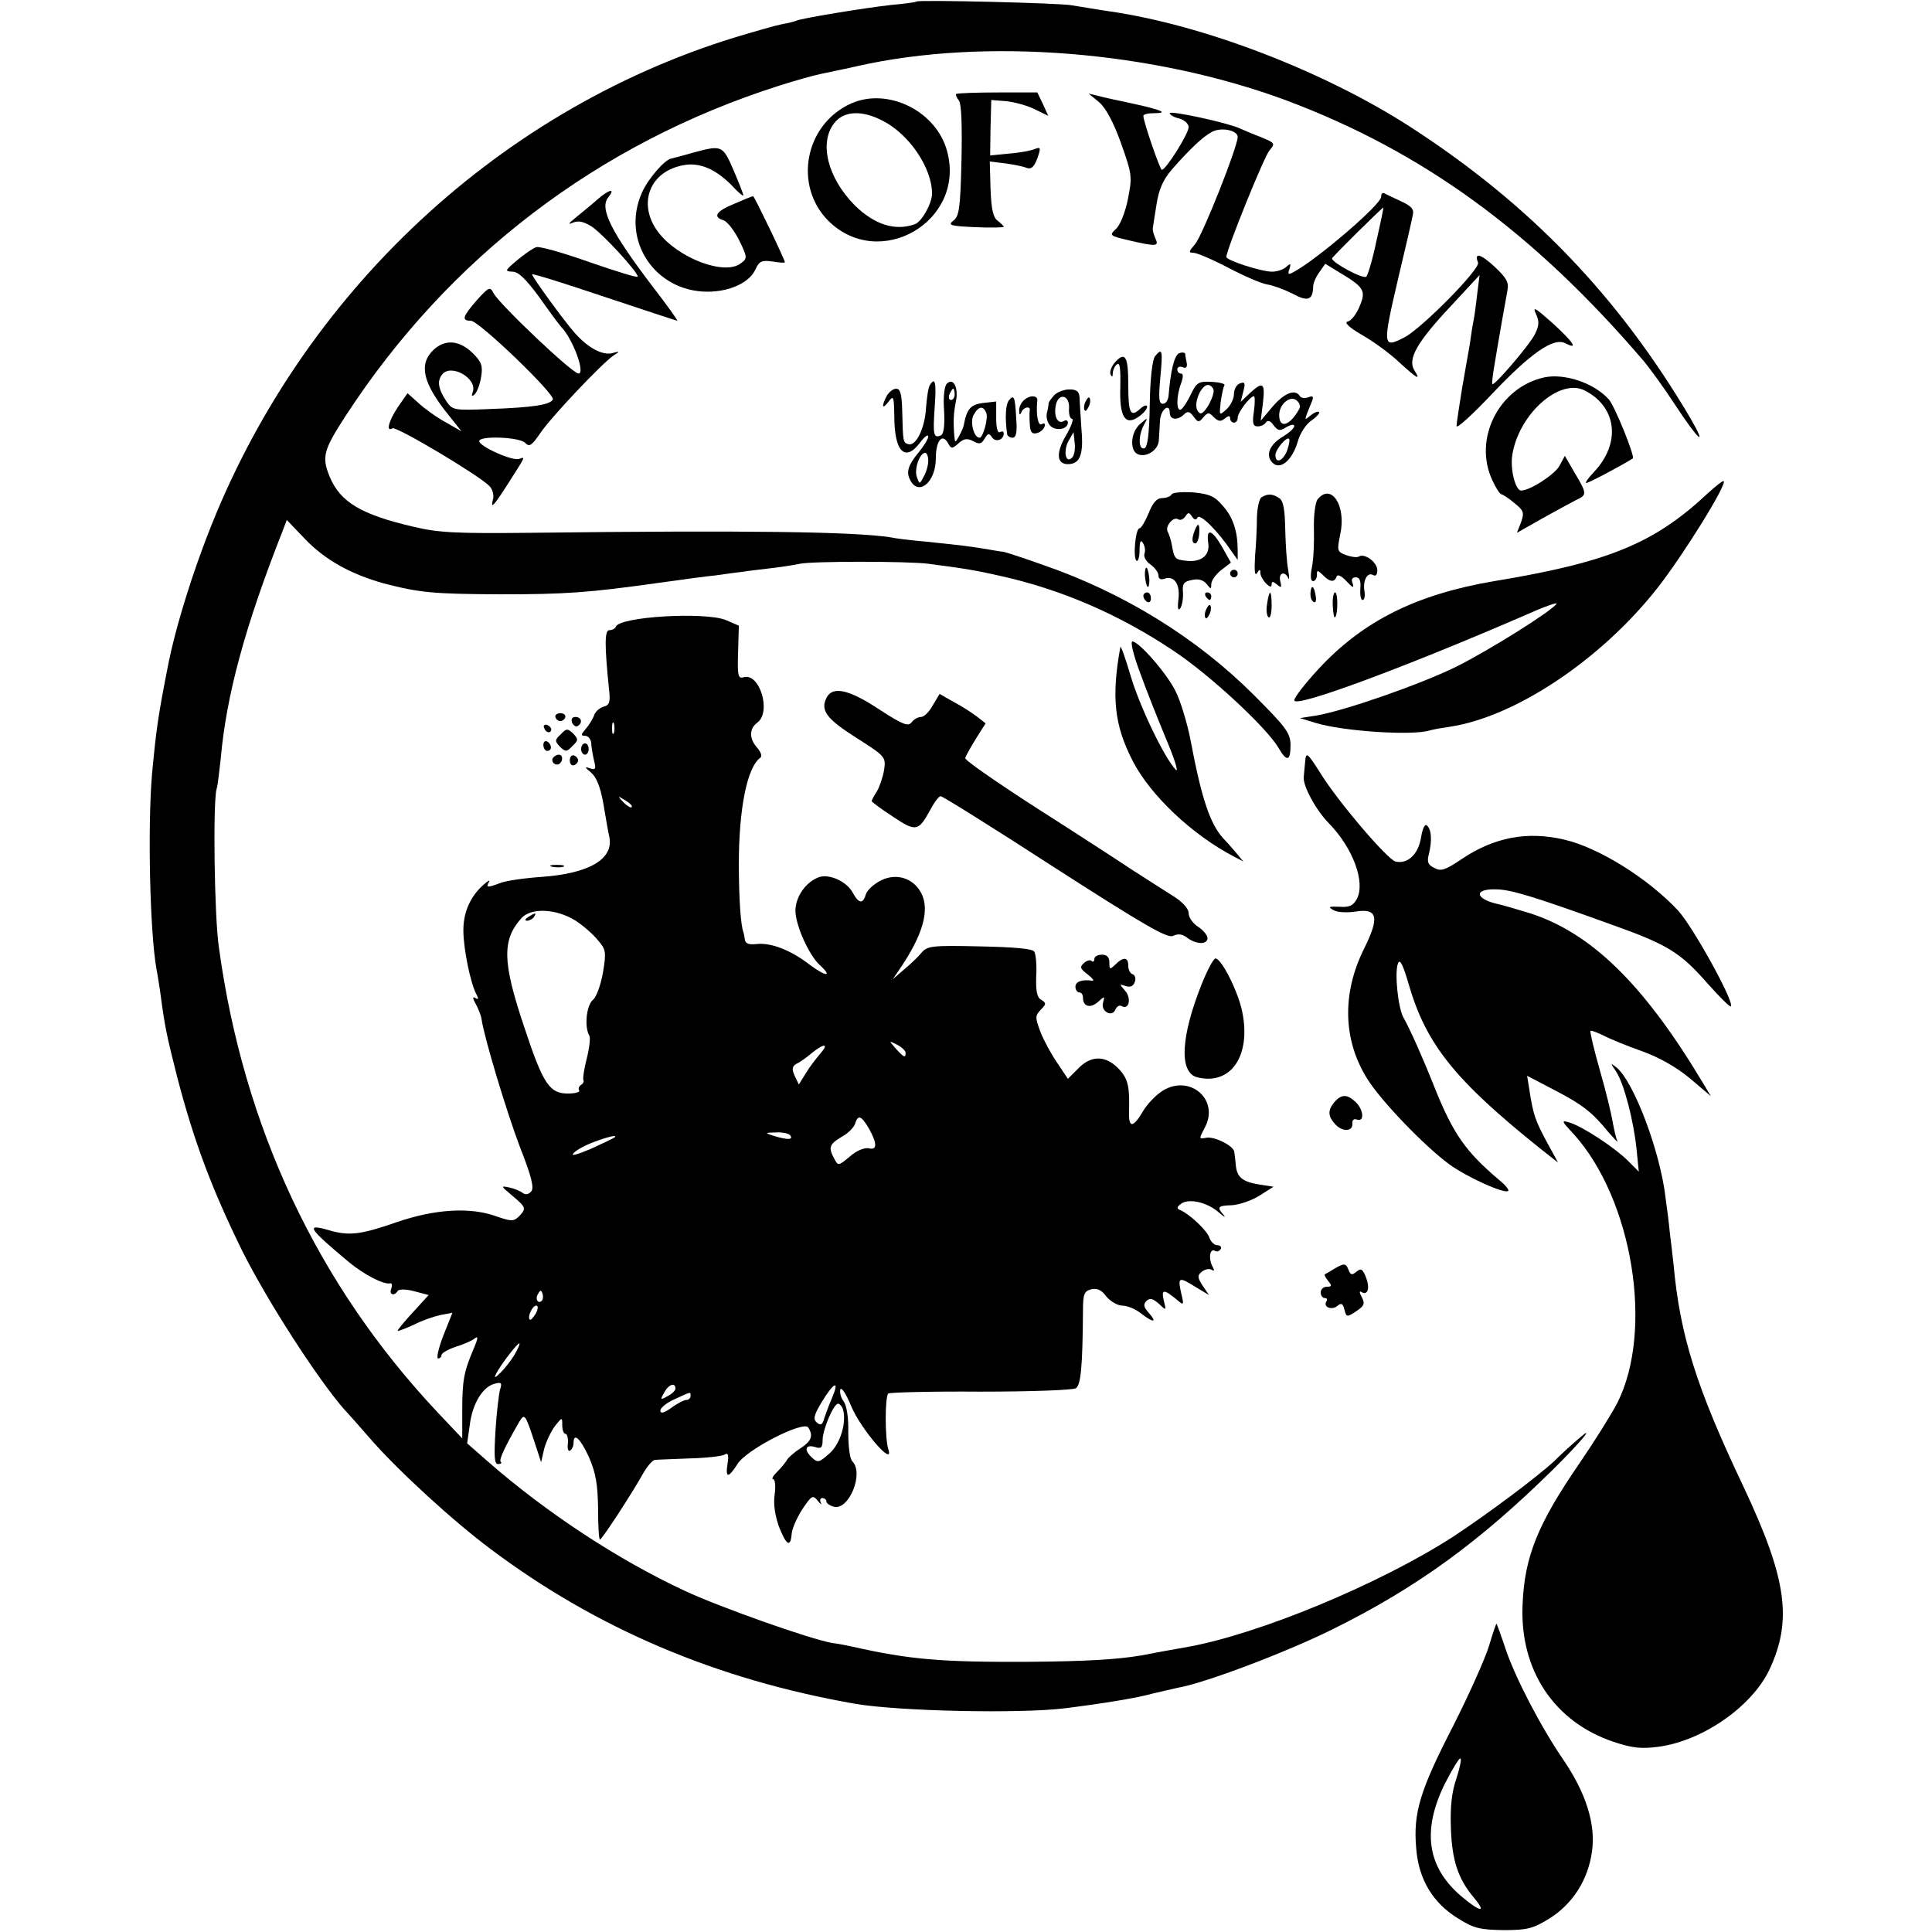 <?xml version="1.0" standalone="no"?>
<!DOCTYPE svg PUBLIC "-//W3C//DTD SVG 20010904//EN"
 "http://www.w3.org/TR/2001/REC-SVG-20010904/DTD/svg10.dtd">
<svg version="1.0" xmlns="http://www.w3.org/2000/svg"
 width="512pt" height="512pt" viewBox="0 0 512 512"
 preserveAspectRatio="xMidYMid meet">
<g transform="translate(0,512) scale(0.1,-0.1)"
fill="#000000" stroke="none">
<path d="M2429 5116 c-2 -2 -32 -6 -66 -9 -66 -7 -243 -36 -253 -42 -4 -2 -20
-6 -37 -9 -16 -3 -72 -19 -125 -35 -644 -198 -1172 -704 -1410 -1351 -41 -110
-76 -229 -92 -310 -28 -142 -32 -174 -43 -290 -12 -138 -6 -422 12 -520 3 -14
7 -42 10 -62 12 -91 17 -113 44 -220 45 -173 92 -298 173 -463 67 -134 202
-343 272 -422 6 -6 38 -42 71 -80 74 -84 216 -214 315 -288 281 -211 599 -346
965 -410 114 -20 439 -27 558 -12 96 12 190 27 232 39 22 5 51 12 65 15 72 12
290 95 409 154 225 111 392 233 586 424 75 74 118 126 66 80 -19 -16 -47 -42
-62 -57 -44 -41 -176 -140 -269 -201 -194 -125 -514 -258 -705 -292 -16 -3
-70 -12 -120 -22 -65 -11 -151 -16 -305 -17 -225 -1 -310 6 -460 40 -14 3 -38
8 -55 10 -58 10 -298 95 -390 138 -178 83 -365 206 -520 341 l-57 50 7 49 c7
56 34 101 66 109 18 5 20 2 14 -16 -3 -12 -9 -61 -12 -109 -4 -69 -3 -88 7
-88 7 0 11 3 7 6 -5 6 10 38 49 106 14 23 16 21 40 -52 l18 -55 8 35 c5 19 18
46 28 60 20 25 20 25 20 3 0 -13 4 -23 9 -23 4 0 7 -11 6 -25 -2 -14 1 -23 6
-19 5 3 9 12 9 20 0 29 18 12 41 -38 18 -42 23 -71 24 -136 0 -45 2 -82 5 -82
5 0 83 119 116 178 10 17 23 32 29 33 5 1 47 2 91 4 45 1 87 6 94 10 9 6 12 0
8 -24 -6 -39 2 -39 27 0 24 38 175 115 187 96 14 -22 8 -36 -19 -54 -16 -10
-32 -24 -37 -31 -4 -8 -17 -23 -27 -33 -11 -11 -15 -19 -10 -19 5 0 7 -18 4
-40 -4 -26 1 -56 11 -85 20 -51 31 -57 34 -20 1 14 14 43 28 65 25 37 28 39
41 23 8 -10 12 -12 8 -5 -3 6 -1 12 4 12 6 0 11 -4 11 -9 0 -5 9 -11 20 -14
40 -10 80 89 49 120 -7 7 -11 40 -11 76 1 40 -4 71 -12 83 -8 10 -11 24 -9 32
3 7 16 -13 29 -45 25 -60 115 -165 98 -113 -9 28 -9 138 0 147 3 3 113 6 244
5 132 0 245 4 253 9 13 8 18 53 19 205 0 44 3 52 21 57 16 4 28 -1 41 -19 11
-13 30 -24 42 -24 13 0 35 -9 49 -20 33 -26 45 -26 22 0 -14 16 -16 23 -7 32
9 9 17 7 33 -7 20 -19 20 -19 13 9 -7 31 1 30 38 -1 15 -13 16 -11 8 21 -9 42
-6 43 39 15 l35 -21 -17 25 c-14 22 -14 27 -2 37 8 6 19 9 26 5 8 -5 8 -2 1
11 -10 21 -5 47 8 39 5 -3 11 -1 15 5 3 5 -1 10 -9 10 -8 0 -17 9 -21 20 -6
19 -53 63 -77 73 -10 4 -10 8 2 17 21 15 69 4 100 -23 14 -12 19 -15 13 -7
-19 21 -16 25 21 26 19 1 52 12 73 25 l38 24 -38 6 c-44 7 -59 19 -62 51 -1
13 -3 29 -4 35 -1 16 -51 41 -73 38 -22 -4 -21 -4 -4 29 37 73 -41 139 -112
96 -18 -11 -42 -36 -53 -55 -26 -44 -38 -45 -37 -3 2 66 -2 87 -24 112 -35 39
-74 41 -109 6 l-29 -29 -28 42 c-16 23 -36 60 -45 83 -14 38 -14 42 1 58 15
15 15 18 2 26 -12 6 -15 23 -14 62 2 30 -1 59 -5 66 -5 8 -52 12 -145 14 -127
3 -139 1 -154 -17 -9 -11 -30 -31 -47 -45 l-29 -25 17 25 c63 92 82 159 58
204 -21 39 -65 53 -106 33 -18 -9 -36 -25 -40 -36 -8 -28 -19 -26 -35 3 -15
29 -60 50 -88 42 -36 -12 -65 -53 -64 -92 2 -40 36 -115 64 -141 36 -33 17
-32 -27 1 -51 39 -103 59 -142 54 -19 -2 -28 2 -29 12 -1 8 -3 17 -4 20 -7 18
-12 90 -12 180 0 147 22 257 57 282 5 4 2 14 -8 26 -22 24 -22 51 0 67 38 28
6 134 -37 120 -14 -4 -16 5 -14 66 l2 71 -35 15 c-55 22 -282 9 -291 -18 -2
-5 -10 -9 -17 -9 -13 0 -13 -39 -1 -157 4 -34 1 -42 -15 -46 -10 -3 -22 -13
-25 -24 -4 -10 -14 -26 -22 -35 -13 -15 -13 -18 -1 -18 8 0 16 -10 16 -22 1
-13 5 -34 8 -47 5 -19 3 -22 -12 -17 -14 5 -14 3 3 -11 15 -13 25 -38 33 -83
6 -36 13 -76 16 -89 11 -58 -54 -96 -181 -105 -44 -3 -93 -10 -108 -16 -35
-13 -39 -13 -30 3 4 6 -3 3 -15 -8 -35 -31 -54 -74 -53 -124 1 -50 19 -136 34
-165 7 -13 6 -16 -2 -11 -8 5 -8 0 1 -16 7 -13 14 -31 15 -39 7 -50 68 -251
102 -340 30 -76 38 -108 30 -117 -6 -8 -15 -10 -22 -5 -6 5 -22 12 -36 15 -24
5 -23 4 8 -22 37 -31 37 -34 17 -55 -14 -13 -20 -13 -58 0 -70 26 -164 20
-266 -15 -95 -33 -126 -37 -180 -21 -62 18 -55 6 54 -85 40 -33 92 -60 109
-56 5 1 6 -5 3 -14 -7 -16 8 -21 17 -6 4 5 22 5 44 -1 l38 -10 -42 -46 c-24
-26 -42 -48 -40 -49 1 -1 20 6 42 16 21 11 53 22 71 26 l32 6 -24 -60 c-13
-34 -19 -61 -14 -61 5 0 9 4 9 9 0 5 17 15 38 22 20 6 43 16 50 22 10 8 9 0
-3 -28 -26 -61 -30 -84 -30 -164 l0 -73 -68 72 c-316 337 -512 753 -577 1230
-12 81 -16 385 -6 419 3 9 7 45 11 81 15 169 65 352 164 603 l11 29 48 -50
c52 -55 122 -94 209 -118 96 -25 131 -28 308 -29 172 0 234 4 425 31 58 8 123
17 145 19 22 3 56 8 75 10 19 3 55 7 80 10 25 3 56 8 70 11 34 7 284 7 340 0
100 -13 128 -18 190 -32 163 -36 317 -103 459 -198 98 -65 245 -202 278 -256
23 -40 33 -38 33 5 0 32 -11 47 -97 133 -152 152 -345 271 -559 345 -54 19
-102 35 -107 35 -4 0 -26 4 -50 8 -44 7 -52 8 -157 19 -36 3 -76 8 -90 11 -96
15 -378 19 -955 12 -195 -2 -242 0 -309 16 -138 32 -194 65 -222 132 -22 53
-17 71 42 162 274 421 671 723 1149 875 44 14 94 28 110 31 37 8 68 14 98 21
337 76 781 40 1133 -90 364 -136 658 -350 951 -693 15 -18 53 -70 83 -116 61
-93 87 -116 39 -33 -191 323 -425 566 -742 771 -228 147 -547 270 -797 306
-41 6 -86 14 -100 16 -29 6 -406 15 -411 10z m-802 -1938 c-3 -7 -5 -2 -5 12
0 14 2 19 5 13 2 -7 2 -19 0 -25z m47 -197 c-2 -3 -12 3 -22 13 -16 17 -16 18
5 5 12 -7 20 -15 17 -18z m-150 -300 c19 -12 46 -35 59 -51 23 -26 24 -32 15
-87 -6 -33 -17 -65 -27 -73 -17 -15 -23 -72 -9 -95 3 -5 0 -32 -7 -60 -7 -27
-11 -53 -9 -57 2 -4 0 -9 -6 -13 -6 -4 -8 -10 -5 -15 3 -4 -11 -8 -30 -8 -49
0 -66 26 -115 174 -59 175 -60 233 -8 291 26 28 91 25 142 -6z m876 -351 c0
-15 -5 -12 -26 11 -19 22 -19 22 4 10 12 -6 22 -16 22 -21z m-226 -2 c-11 -13
-29 -36 -39 -53 l-18 -29 -11 23 c-8 18 -7 25 5 32 9 4 27 17 40 28 33 27 47
26 23 -1z m129 -199 c22 -40 22 -58 -1 -52 -11 2 -32 -6 -50 -22 -30 -25 -31
-25 -41 -6 -16 30 -14 38 19 58 17 9 33 25 36 35 8 25 16 22 37 -13z m-208
-19 c7 -11 -9 -11 -45 0 -24 8 -24 8 7 9 17 1 35 -3 38 -9z m-466 -4 c-2 -2
-31 -16 -64 -31 -36 -15 -54 -20 -45 -11 8 9 33 22 55 30 40 15 62 19 54 12z
m-193 -433 c-10 -10 -19 5 -10 18 6 11 8 11 12 0 2 -7 1 -15 -2 -18z m-16 -34
c-7 -11 -14 -19 -16 -16 -7 7 7 37 17 37 6 0 5 -9 -1 -21z m-57 -110 c-19 -32
-64 -78 -48 -49 13 25 56 80 61 80 3 0 -3 -14 -13 -31z m427 -89 c0 -5 -9 -14
-21 -20 -19 -11 -20 -10 -9 9 11 22 30 29 30 11z m414 -27 c-9 -21 -18 -46
-21 -56 -4 -13 -9 -15 -18 -7 -11 9 -8 20 13 55 33 54 48 59 26 8z m-374 7 c0
-5 -5 -10 -11 -10 -6 0 -24 -9 -40 -21 -20 -14 -29 -16 -29 -7 0 7 17 21 38
30 45 21 42 20 42 8z m403 -32 c12 -34 -5 -93 -34 -119 -29 -26 -32 -26 -48
-11 -22 21 -16 35 10 27 15 -5 19 -1 19 19 0 27 29 96 41 96 4 0 9 -6 12 -12z"/>
<path d="M1400 2690 c-9 -6 -10 -10 -3 -10 6 0 15 5 18 10 8 12 4 12 -15 0z"/>
<path d="M2534 4871 c-2 -2 1 -10 7 -17 7 -9 9 -64 7 -160 -3 -126 -6 -148
-22 -159 -15 -12 -7 -14 58 -17 42 -2 76 -1 76 1 0 2 -7 9 -16 16 -12 8 -17
31 -19 84 l-2 73 41 -5 c22 -3 48 -8 57 -12 12 -4 19 2 28 25 10 29 9 31 -7
25 -9 -4 -40 -10 -68 -12 l-50 -5 1 73 2 74 38 -3 c21 -2 56 -11 76 -21 l37
-18 -14 31 -15 31 -105 0 c-58 0 -107 -2 -110 -4z"/>
<path d="M2913 4849 c18 -16 38 -53 58 -109 29 -82 30 -88 18 -148 -7 -35 -21
-70 -32 -79 -18 -17 -16 -18 35 -30 73 -17 80 -16 70 5 -4 9 -8 22 -7 27 1 6
5 34 10 64 6 38 17 64 39 90 47 54 84 89 107 101 24 14 69 5 69 -13 0 -26 -94
-263 -113 -284 -17 -20 -18 -23 -4 -23 9 0 51 -18 93 -40 42 -22 88 -42 103
-44 14 -2 44 -13 66 -24 40 -22 54 -18 55 18 0 9 7 26 16 38 l16 23 36 -22
c67 -40 73 -49 55 -91 -8 -20 -22 -38 -31 -40 -11 -2 2 -15 38 -36 30 -17 75
-50 98 -72 49 -45 58 -49 40 -21 -18 30 7 74 97 170 l76 82 -6 -48 c-3 -26 -7
-59 -10 -73 -3 -13 -7 -42 -10 -63 -4 -21 -13 -75 -21 -120 -7 -45 -14 -88
-14 -96 0 -8 41 29 92 83 106 112 166 153 197 136 35 -18 21 3 -36 55 -44 39
-52 44 -43 24 10 -21 9 -32 -3 -56 -15 -29 -107 -136 -112 -131 -2 2 1 23 5
48 13 79 30 174 35 201 4 21 -3 33 -34 62 -38 35 -55 39 -44 11 6 -17 -149
-174 -195 -198 -58 -30 -59 -25 -16 159 26 110 30 127 38 165 4 16 -4 24 -32
37 -20 9 -40 19 -44 21 -5 2 -8 -3 -8 -10 0 -20 -170 -166 -232 -199 -14 -8
-16 -6 -11 8 5 15 3 16 -8 6 -7 -7 -24 -13 -38 -13 -28 0 -121 30 -121 39 0
19 100 266 114 282 16 19 15 20 -21 35 -21 8 -47 19 -58 24 -33 15 -185 48
-185 40 0 -4 11 -11 25 -14 14 -4 25 -14 25 -23 0 -17 -60 -113 -71 -113 -5 0
-49 128 -49 143 0 4 12 7 27 7 41 0 24 8 -53 25 -38 8 -80 17 -94 21 l-25 6
28 -23z m735 -366 c-10 -49 -23 -92 -27 -96 -8 -8 -91 37 -91 48 0 4 132 134
136 135 1 0 -7 -39 -18 -87z"/>
<path d="M2256 4846 c-123 -55 -154 -217 -61 -311 136 -135 365 -1 315 184
-28 106 -156 170 -254 127z m83 -46 c70 -35 131 -125 131 -193 0 -26 -27 -74
-45 -81 -52 -19 -107 -2 -160 50 -72 73 -95 166 -54 218 25 32 73 35 128 6z"/>
<path d="M1835 4715 c-27 -8 -52 -14 -55 -15 -17 -1 -63 -54 -79 -91 -56 -126
35 -262 174 -262 59 0 111 24 127 59 10 22 17 25 45 21 18 -3 33 -4 33 -2 0 7
-81 175 -84 175 -3 0 -25 -9 -50 -20 -49 -20 -58 -35 -28 -44 10 -4 28 -27 41
-53 22 -45 22 -48 4 -61 -43 -33 -166 14 -218 82 -58 76 -23 165 71 179 40 6
81 -12 122 -53 17 -19 32 -31 32 -28 0 4 -12 34 -26 67 -29 67 -31 67 -109 46z"/>
<path d="M1584 4592 c-17 -15 -44 -37 -60 -50 -16 -13 -20 -18 -8 -13 15 7 28
5 50 -8 28 -17 124 -121 124 -134 0 -4 -57 14 -127 38 -70 25 -134 43 -142 40
-9 -3 -32 -19 -51 -35 -32 -27 -33 -29 -12 -30 16 0 35 -19 70 -66 26 -37 52
-72 58 -79 32 -32 66 -125 47 -125 -17 1 -209 183 -225 213 -9 18 -12 17 -44
-18 -38 -44 -42 -55 -16 -55 22 -1 225 -196 217 -209 -8 -14 -54 -21 -168 -25
-96 -4 -98 -3 -115 22 -21 32 -24 53 -10 70 24 29 93 -11 81 -46 -4 -12 -3
-14 5 -7 6 6 14 26 17 46 5 29 1 40 -21 62 -36 36 -75 39 -106 9 -39 -38 -27
-88 40 -171 l35 -44 -42 24 c-24 13 -56 36 -72 51 l-29 26 -25 -36 c-25 -37
-33 -68 -15 -57 10 6 227 -123 257 -153 8 -8 12 -23 10 -33 -8 -30 0 -22 36
34 51 80 50 77 33 71 -17 -7 -106 33 -106 47 0 15 108 11 122 -5 11 -11 17 -7
39 25 27 41 163 185 195 207 18 11 17 12 -4 6 -26 -6 -64 14 -100 55 -28 32
-112 147 -112 154 0 3 86 -24 190 -59 105 -35 193 -64 195 -64 2 0 -27 41 -65
90 -111 146 -142 208 -118 237 20 25 3 22 -28 -5z"/>
<path d="M3061 4176 c-7 -9 -13 -58 -14 -127 -1 -79 -6 -114 -14 -117 -16 -5
-17 32 -2 61 12 22 12 22 -10 3 -25 -22 -28 -71 -5 -80 23 -9 54 12 55 37 1
12 2 35 3 51 1 30 26 50 26 22 0 -19 21 -21 38 -4 9 9 15 8 25 -6 12 -16 14
-16 26 -2 12 14 15 14 28 0 12 -11 18 -12 29 -3 10 8 14 8 14 0 0 -6 5 -11 10
-11 6 0 10 6 10 13 0 14 33 57 43 57 3 0 3 -18 0 -40 -5 -32 -2 -40 10 -40 9
0 19 5 22 11 5 6 12 4 20 -8 12 -15 17 -16 34 -5 12 7 21 8 21 3 0 -6 -14 -18
-30 -28 -36 -21 -47 -50 -28 -69 20 -21 52 5 67 55 6 23 23 48 37 57 13 9 22
19 20 22 -3 3 -13 -1 -23 -9 -18 -15 -18 -16 4 38 5 12 2 15 -10 10 -9 -3 -19
-2 -22 3 -12 20 -41 9 -72 -27 l-32 -38 6 48 c6 53 0 57 -35 25 l-24 -23 7 28
c6 22 4 26 -9 21 -9 -3 -16 -16 -16 -29 0 -12 -9 -30 -20 -40 -19 -17 -19 -17
-15 20 3 20 7 40 10 44 2 4 -13 8 -34 9 -35 2 -40 -2 -55 -33 -9 -19 -21 -37
-26 -40 -13 -8 -13 36 0 69 6 17 6 26 0 26 -6 0 -10 5 -10 11 0 6 6 9 14 6 9
-4 13 0 11 11 -2 9 -4 20 -4 24 -1 4 -8 5 -16 2 -13 -5 -23 -48 -28 -111 -1
-13 -7 -23 -15 -23 -11 0 -12 14 -7 70 7 73 5 79 -14 56z m154 -86 c8 -13 -24
-72 -35 -65 -13 8 -13 31 0 56 12 21 25 25 35 9z m228 -54 c-25 -45 -53 -53
-53 -16 0 29 29 53 46 39 8 -6 11 -16 7 -23z m-32 -110 c-11 -28 -31 -36 -31
-12 0 15 30 50 36 43 3 -2 0 -16 -5 -31z"/>
<path d="M2955 4160 c-9 -10 -15 -25 -12 -32 4 -9 6 -7 6 4 1 9 6 20 12 23 7
5 9 -15 8 -60 -3 -80 13 -105 49 -79 12 8 22 20 22 26 0 6 -8 4 -18 -5 -26
-24 -32 -13 -32 64 0 74 -8 89 -35 59z"/>
<path d="M4093 4120 c-120 -26 -190 -163 -138 -273 9 -20 20 -37 24 -37 3 0
19 -10 34 -23 25 -20 27 -25 18 -51 l-11 -28 67 38 c38 21 78 43 90 49 29 13
29 17 -4 72 l-26 45 -14 -26 c-12 -23 -78 -66 -102 -66 -14 0 -28 51 -24 89
14 110 125 211 193 176 86 -44 96 -141 23 -217 -15 -16 -23 -28 -19 -28 6 0
95 47 123 65 7 4 -48 139 -63 156 -39 44 -117 70 -171 59z"/>
<path d="M2464 4099 c-4 -6 -8 -34 -10 -61 -3 -53 -27 -102 -47 -95 -14 4 -14
6 -16 87 -1 45 -5 60 -16 60 -8 0 -19 -9 -25 -19 -15 -29 -12 -38 5 -15 13 17
14 14 15 -39 0 -95 29 -123 69 -69 11 15 21 22 21 15 0 -6 -11 -24 -24 -40
-30 -36 -35 -54 -24 -75 22 -44 68 -6 68 57 0 47 17 68 32 41 9 -16 11 -16 28
-1 14 13 23 14 39 6 16 -9 22 -8 30 6 9 15 12 16 20 4 9 -14 31 -7 31 10 0 6
-4 7 -10 4 -6 -4 -10 11 -10 37 l0 44 -35 -4 c-33 -4 -43 -16 -51 -59 -1 -6
-7 -19 -13 -30 -10 -17 -10 -17 -12 2 -3 38 -2 60 4 90 8 36 -6 66 -24 48 -6
-6 -10 -35 -7 -72 2 -40 -1 -62 -9 -65 -19 -8 -21 2 -16 74 5 68 1 82 -13 59z
m66 -24 c0 -8 -4 -15 -10 -15 -5 0 -7 7 -4 15 4 8 8 15 10 15 2 0 4 -7 4 -15z
m84 -50 c5 -15 -9 -65 -18 -65 -15 0 -26 41 -16 60 13 24 26 26 34 5z m-154
-126 c0 -11 -5 -30 -12 -42 -11 -21 -11 -21 -18 -2 -8 21 7 65 22 65 4 0 8 -9
8 -21z"/>
<path d="M2794 4073 c-7 -8 -14 -17 -15 -21 0 -4 -2 -17 -5 -28 -2 -12 3 -27
11 -34 16 -13 45 -7 45 10 0 6 -5 8 -11 4 -16 -9 -27 13 -21 42 7 35 38 27 35
-9 -1 -15 3 -27 8 -27 5 0 -2 -20 -16 -44 -27 -46 -25 -76 5 -76 32 0 42 25
36 92 -2 35 -5 73 -5 84 -1 16 -7 22 -27 22 -14 0 -32 -7 -40 -15z m47 -166
c-17 -17 -24 18 -9 45 l13 23 3 -29 c2 -16 -1 -33 -7 -39z"/>
<path d="M2673 4058 c-8 -11 -10 -46 -4 -88 0 -5 7 -10 14 -10 10 0 13 14 10
52 -3 58 -6 64 -20 46z"/>
<path d="M2712 4058 c-7 -7 -12 -19 -11 -27 0 -11 2 -12 6 -3 5 13 24 17 22 5
-1 -5 -1 -21 0 -36 1 -21 5 -28 18 -25 9 2 18 9 21 17 3 8 0 11 -7 7 -10 -7
-16 26 -12 62 2 15 -21 16 -37 0z"/>
<path d="M2876 4054 c-4 -9 -4 -19 -1 -22 2 -3 7 3 11 12 4 9 4 19 1 22 -2 3
-7 -3 -11 -12z"/>
<path d="M4525 3812 c-141 -132 -262 -182 -565 -232 -206 -35 -347 -105 -465
-232 -36 -39 -65 -76 -65 -84 0 -21 282 83 608 224 51 23 90 37 87 32 -12 -19
-178 -123 -266 -167 -96 -47 -291 -115 -369 -129 l-45 -7 42 -13 c73 -22 254
-34 301 -20 10 3 33 7 54 10 173 26 400 177 549 366 68 86 186 276 177 285 -2
2 -21 -13 -43 -33z"/>
<path d="M3105 3810 c-3 -6 -15 -10 -26 -10 -13 0 -24 -12 -35 -40 -9 -22 -20
-40 -24 -40 -11 0 -18 -80 -8 -86 4 -3 8 10 8 28 0 23 3 29 9 19 5 -8 7 -21 4
-28 -3 -8 4 -21 16 -29 11 -8 21 -21 21 -29 0 -9 6 -12 15 -9 26 10 43 -13 38
-54 -3 -24 -1 -32 5 -24 5 8 8 27 7 42 -2 23 2 29 24 33 17 4 30 0 39 -11 11
-14 12 -14 12 0 0 9 12 26 26 37 l26 20 -23 41 c-27 47 -43 52 -37 11 5 -33
-19 -52 -59 -47 -28 3 -31 5 -37 39 -2 14 -8 31 -11 37 -9 14 14 42 27 34 6
-4 14 0 19 7 8 12 10 12 18 0 6 -9 11 -10 15 -2 7 10 54 -37 89 -89 l17 -24 0
26 c0 49 -12 87 -39 117 -21 25 -35 32 -78 36 -29 2 -55 0 -58 -5z"/>
<path d="M3343 3802 c-6 -4 -11 -27 -12 -52 0 -25 -2 -72 -5 -104 -2 -37 -1
-54 5 -45 7 11 9 11 9 1 0 -7 7 -20 15 -28 10 -10 15 -11 15 -3 0 9 3 9 14 0
12 -10 13 -8 9 8 -6 23 12 29 21 9 3 -7 3 2 0 21 -4 19 -7 68 -8 108 -1 54 -5
76 -16 83 -18 12 -31 12 -47 2z"/>
<path d="M3492 3797 c-6 -7 -11 -42 -10 -78 1 -35 -1 -81 -5 -101 -5 -25 -4
-38 3 -38 5 0 10 7 10 16 0 14 1 14 16 0 18 -19 31 -20 36 -4 3 7 13 2 27 -13
15 -16 20 -19 16 -6 -5 11 -2 17 8 17 10 0 14 -9 12 -30 -1 -16 1 -30 6 -30 5
0 7 11 5 23 -5 29 8 52 23 43 7 -4 11 1 11 13 0 21 -34 46 -49 36 -5 -3 -20
-1 -34 4 -24 9 -24 12 -15 56 16 75 -24 136 -60 92z"/>
<path d="M3166 3714 c-8 -21 -8 -34 2 -34 4 0 9 11 10 25 2 28 -3 32 -12 9z"/>
<path d="M3034 3596 c1 -14 4 -28 7 -31 3 -3 5 6 5 19 -1 14 -4 28 -7 31 -3 3
-5 -6 -5 -19z"/>
<path d="M3260 3600 c0 -5 5 -10 10 -10 6 0 10 5 10 10 0 6 -4 10 -10 10 -5 0
-10 -4 -10 -10z"/>
<path d="M3473 3550 c-1 -11 2 -22 8 -25 5 -4 8 3 6 14 -4 28 -12 34 -14 11z"/>
<path d="M3030 3541 c0 -6 5 -13 10 -16 6 -3 10 1 10 9 0 9 -4 16 -10 16 -5 0
-10 -4 -10 -9z"/>
<path d="M3195 3540 c3 -5 8 -10 11 -10 2 0 4 5 4 10 0 6 -5 10 -11 10 -5 0
-7 -4 -4 -10z"/>
<path d="M3358 3520 c-3 -17 -1 -33 4 -36 4 -3 8 11 8 30 0 44 -6 47 -12 6z"/>
<path d="M3532 3515 c1 -19 3 -33 6 -31 8 8 8 66 0 66 -4 0 -7 -16 -6 -35z"/>
<path d="M3196 3504 c-4 -9 -4 -19 -1 -22 2 -3 7 3 11 12 4 9 4 19 1 22 -2 3
-7 -3 -11 -12z"/>
<path d="M3021 3338 c16 -45 48 -125 70 -178 22 -52 33 -88 25 -80 -30 31 -96
168 -120 250 -14 47 -26 81 -27 75 -24 -133 -16 -207 33 -302 47 -91 157 -195
268 -253 l25 -13 -20 24 c-11 13 -26 30 -33 37 -35 38 -58 106 -87 261 -9 46
-27 105 -40 130 -24 48 -97 131 -114 131 -6 0 3 -37 20 -82z"/>
<path d="M2191 3272 c-18 -34 -1 -57 78 -107 77 -49 79 -51 74 -85 -3 -19 -12
-45 -19 -57 -8 -12 -14 -24 -14 -26 0 -2 25 -21 56 -41 61 -41 68 -40 100 19
10 19 22 35 27 35 5 0 141 -85 303 -190 238 -153 299 -188 313 -180 13 6 24 5
37 -5 24 -18 54 -19 54 -1 0 7 -11 21 -25 30 -14 9 -25 25 -25 36 0 12 -16 30
-42 46 -24 15 -72 46 -108 69 -36 24 -150 98 -255 165 -104 67 -189 126 -187
131 1 5 14 28 28 51 l26 41 -23 18 c-13 10 -41 28 -62 39 l-37 21 -18 -30 c-9
-17 -23 -31 -31 -31 -8 0 -19 -6 -25 -14 -9 -12 -23 -7 -86 34 -80 53 -123 62
-139 32z"/>
<path d="M1472 3219 c2 -6 8 -10 13 -10 5 0 11 4 13 10 2 6 -4 11 -13 11 -9 0
-15 -5 -13 -11z"/>
<path d="M1516 3205 c4 -8 10 -12 15 -9 14 8 10 24 -6 24 -9 0 -12 -6 -9 -15z"/>
<path d="M1442 3191 c4 -13 18 -16 19 -4 0 4 -5 9 -11 12 -7 2 -11 -2 -8 -8z"/>
<path d="M1486 3174 c-16 -15 -16 -18 -2 -33 15 -14 18 -14 33 2 16 15 16 18
2 33 -15 14 -18 14 -33 -2z"/>
<path d="M1440 3146 c0 -9 5 -16 10 -16 6 0 10 4 10 9 0 6 -4 13 -10 16 -5 3
-10 -1 -10 -9z"/>
<path d="M1540 3135 c0 -8 5 -15 10 -15 6 0 10 7 10 15 0 8 -4 15 -10 15 -5 0
-10 -7 -10 -15z"/>
<path d="M1465 3111 c-6 -11 9 -23 19 -14 9 9 7 23 -3 23 -6 0 -12 -4 -16 -9z"/>
<path d="M1510 3105 c0 -9 5 -15 11 -13 6 2 11 8 11 13 0 5 -5 11 -11 13 -6 2
-11 -4 -11 -13z"/>
<path d="M3459 3103 c-1 -10 -3 -29 -4 -43 -2 -23 32 -86 65 -120 65 -66 99
-157 76 -202 -10 -18 -20 -23 -46 -21 -29 1 -32 0 -16 -9 10 -6 36 -7 57 -4
60 10 66 -14 23 -100 -58 -118 -55 -241 10 -344 37 -59 151 -177 216 -225 46
-34 148 -80 157 -71 3 2 -7 15 -23 28 -90 76 -123 123 -173 248 -31 78 -64
152 -82 184 -14 25 -24 120 -14 143 5 13 13 -3 29 -58 46 -157 122 -252 348
-433 l47 -37 -30 55 c-30 56 -36 72 -46 138 l-6 37 71 -37 c77 -40 102 -60
145 -113 16 -18 26 -29 23 -23 -3 7 -8 28 -12 49 -3 20 -18 83 -34 138 -16 56
-27 103 -25 105 2 2 17 -4 34 -12 17 -9 63 -28 103 -42 47 -17 92 -43 128 -73
l54 -46 -24 40 c-155 258 -294 393 -456 445 -33 10 -70 21 -84 24 -63 14 -65
42 -2 39 38 -1 103 -21 302 -93 149 -53 183 -74 254 -155 32 -36 60 -64 63
-62 10 11 -101 212 -140 254 -78 84 -210 167 -302 188 -98 23 -186 6 -272 -52
-43 -29 -55 -33 -72 -23 -17 8 -20 16 -14 38 8 34 7 62 -5 74 -6 6 -12 -7 -16
-31 -7 -45 -36 -72 -68 -64 -22 6 -155 162 -200 236 -33 52 -37 55 -39 30z"/>
<path d="M1463 2823 c9 -2 23 -2 30 0 6 3 -1 5 -18 5 -16 0 -22 -2 -12 -5z"/>
<path d="M2900 2578 c0 -6 -3 -8 -7 -5 -3 4 -13 2 -20 -5 -12 -10 -11 -15 9
-30 13 -10 19 -18 13 -17 -27 4 -45 -2 -45 -16 0 -8 5 -15 10 -15 6 0 10 -6
10 -14 0 -24 20 -29 40 -11 18 16 18 16 13 -3 -6 -23 25 -39 33 -17 4 8 11 12
16 9 20 -12 27 20 10 40 -16 18 -16 19 1 13 12 -4 20 -1 24 10 4 9 1 19 -5 21
-7 2 -12 12 -12 23 0 23 -13 24 -34 3 -15 -14 -16 -14 -16 5 0 14 -6 21 -20
21 -11 0 -20 -5 -20 -12z"/>
<path d="M3185 2513 c-56 -140 -61 -236 -12 -248 89 -22 143 57 119 174 -11
54 -55 141 -71 141 -5 0 -21 -30 -36 -67z"/>
<path d="M4283 2280 c21 -32 46 -129 54 -205 l6 -60 -29 29 c-35 35 -119 90
-154 101 -23 7 -23 5 11 -31 156 -174 212 -520 115 -712 -15 -29 -60 -101
-101 -161 -110 -160 -145 -247 -150 -373 -8 -173 83 -311 241 -364 51 -17 74
-19 120 -13 117 16 247 107 293 204 62 132 46 242 -69 486 -124 261 -168 400
-185 589 -3 25 -7 63 -10 85 -2 22 -7 63 -11 90 -14 123 -84 308 -130 346 -17
13 -17 13 -1 -11z"/>
<path d="M3536 2199 c-18 -22 -17 -37 3 -59 19 -20 46 -19 45 2 -1 10 4 14 12
11 20 -7 18 25 -2 45 -23 23 -39 23 -58 1z"/>
<path d="M3535 1757 c-11 -7 -22 -13 -24 -14 -2 -2 2 -9 9 -18 10 -12 10 -15
-4 -15 -9 0 -16 -7 -16 -15 0 -8 5 -15 11 -15 5 0 8 -4 4 -9 -9 -15 14 -24 29
-12 10 9 15 7 19 -10 5 -20 7 -20 31 -4 21 14 24 20 15 37 -7 13 -7 18 -1 14
17 -10 23 10 12 39 -9 22 -13 25 -25 15 -12 -10 -16 -9 -21 4 -7 19 -12 19
-39 3z"/>
<path d="M3946 758 c-10 -33 -53 -129 -95 -212 -88 -171 -106 -230 -98 -323 6
-83 44 -146 111 -187 41 -26 58 -30 120 -31 64 0 78 4 121 30 63 39 104 104
114 179 10 72 -16 154 -75 241 -60 87 -129 220 -154 295 -12 36 -23 66 -24 67
-1 1 -10 -25 -20 -59z m-86 -350 c-13 -37 -17 -77 -15 -133 3 -86 19 -134 61
-184 35 -42 17 -39 -35 5 -89 77 -103 173 -42 297 19 37 37 67 41 67 4 0 -1
-24 -10 -52z"/>
</g>
</svg>
